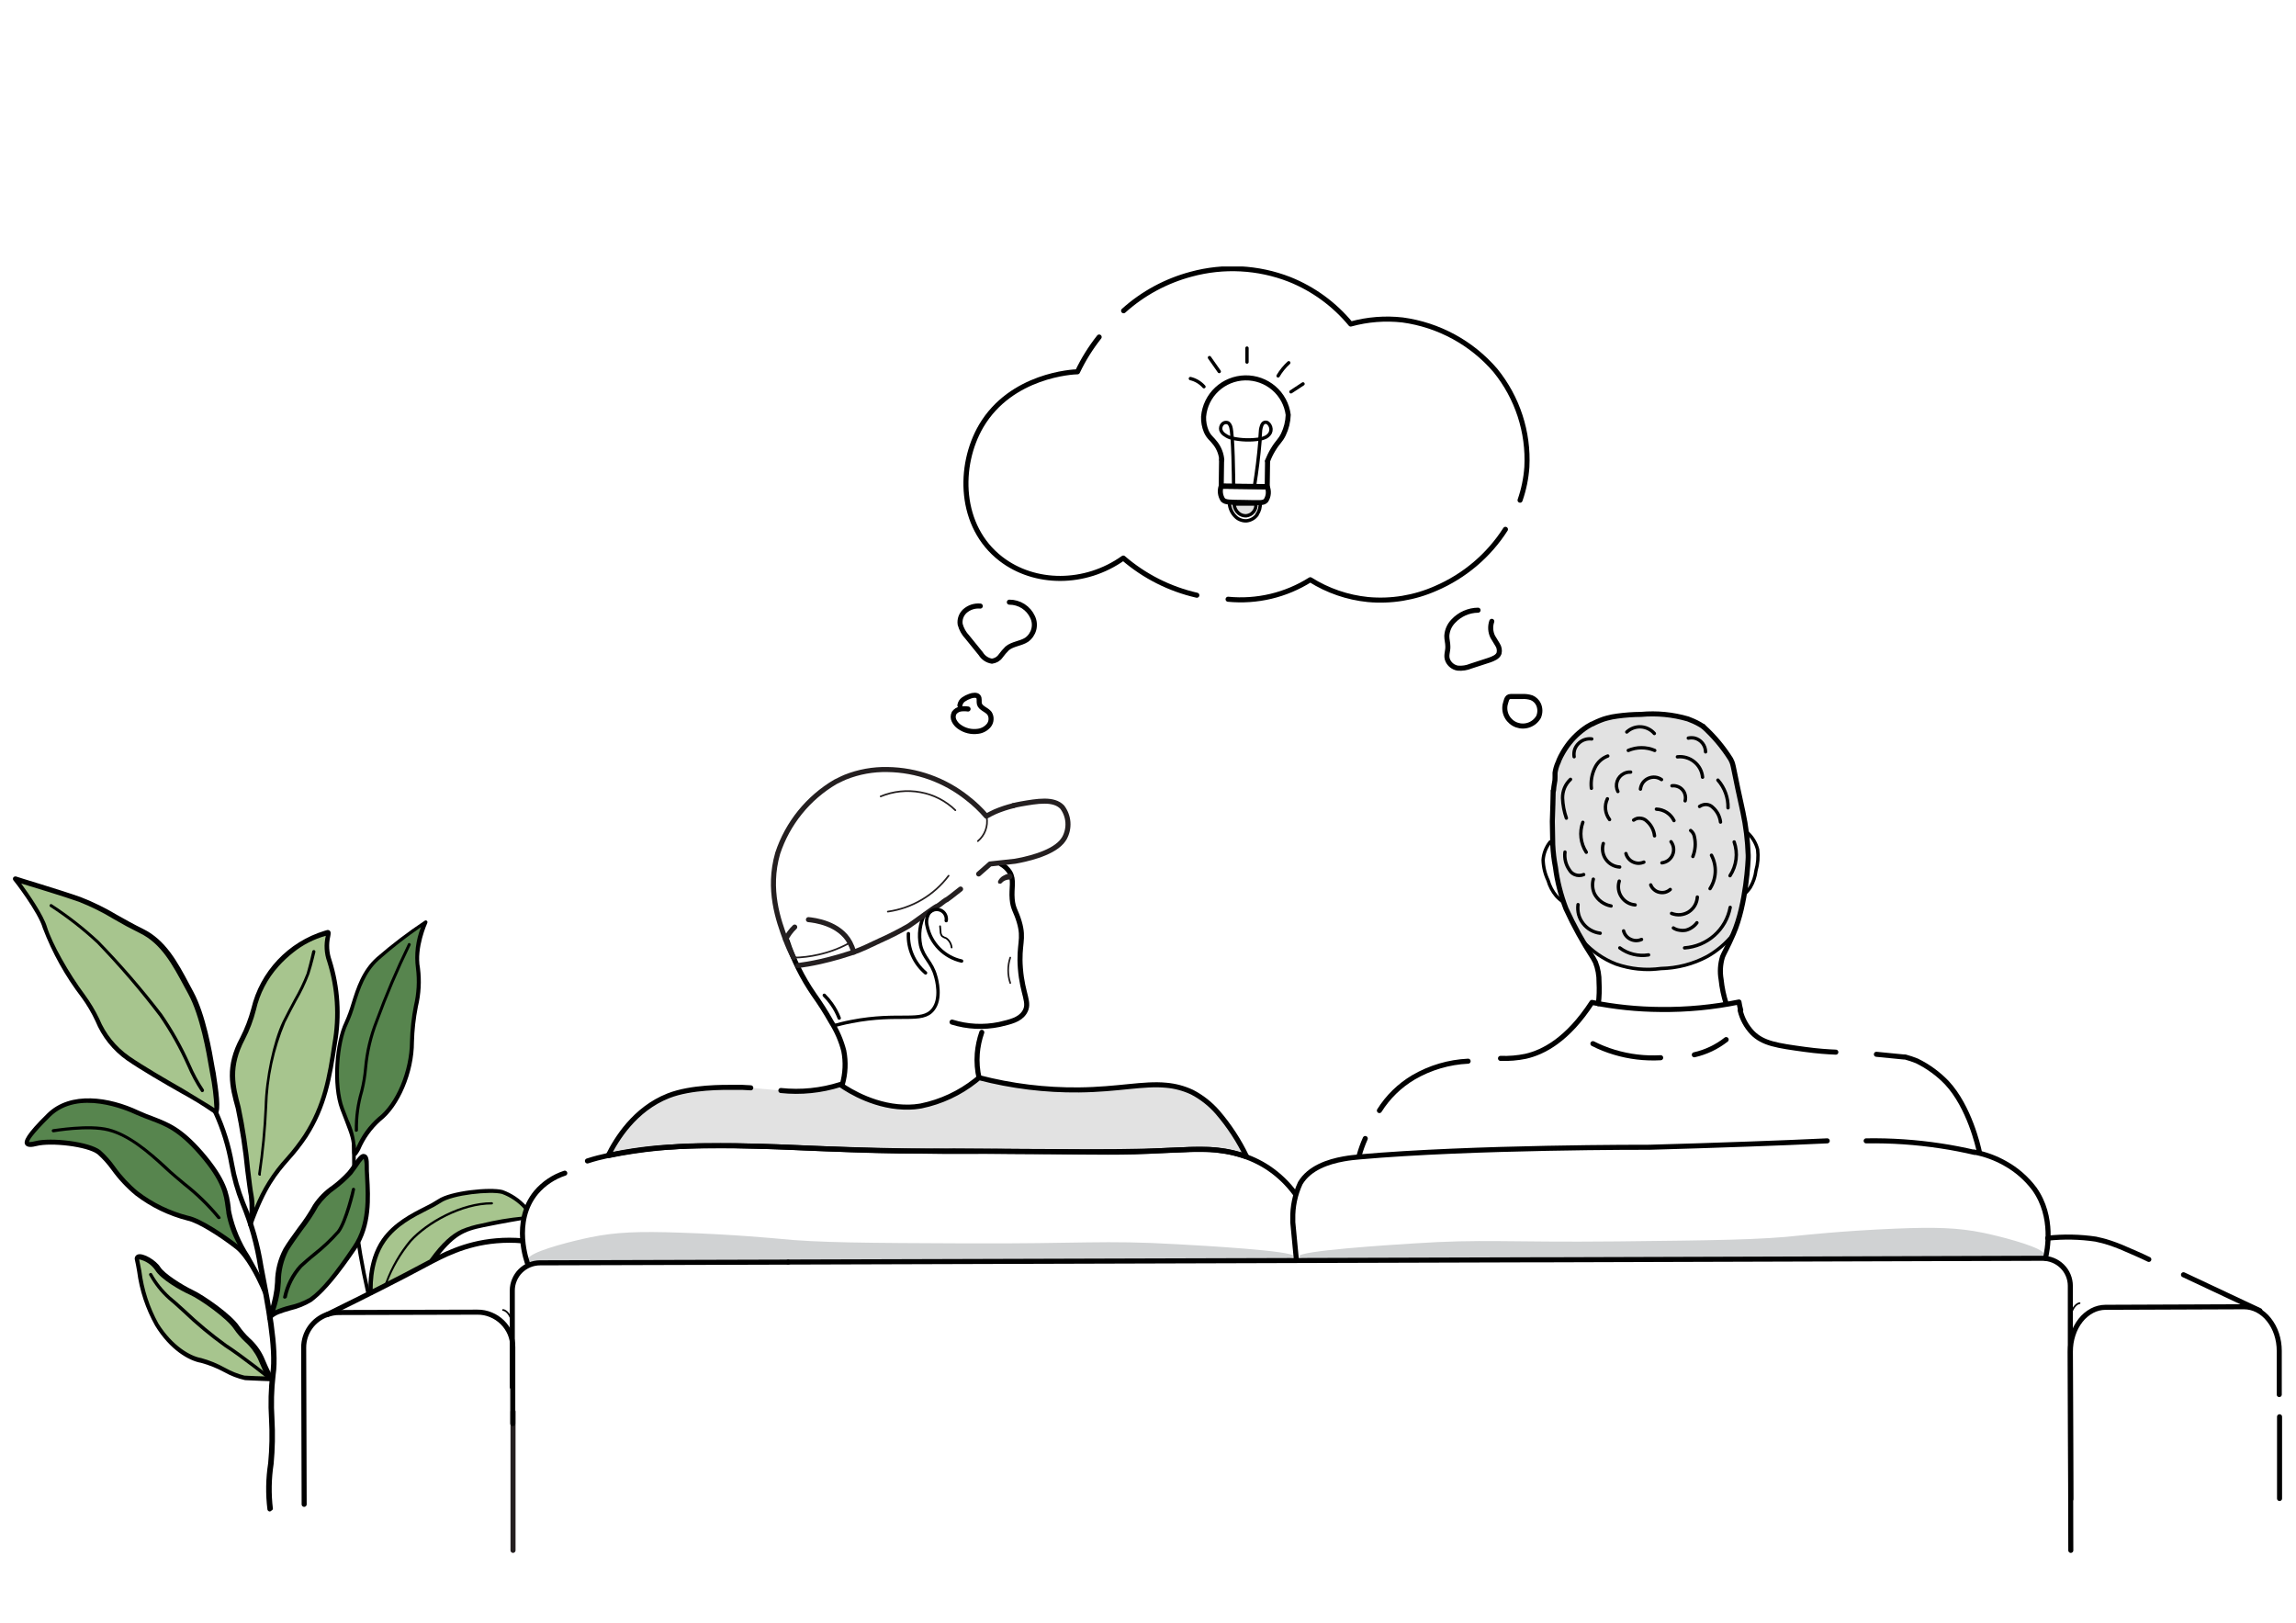 <svg width="341" height="241" viewBox="0 0 341 241" fill="none" xmlns="http://www.w3.org/2000/svg">
<g clip-path="url(#clip0)">
<path d="M78.16 179.498C77.392 178.612 76.441 177.903 75.371 177.418C74.619 177.015 73.783 176.793 72.93 176.769C70.338 176.682 67.758 177.177 65.385 178.218C63.711 179.044 62.121 180.029 60.638 181.16C59.258 182.003 57.988 183.012 56.857 184.164C56.124 185.053 54.542 187.355 54.935 191.897L59.056 190.022L63.946 187.595C63.946 187.506 64.035 187.355 64.116 187.168C64.947 185.332 66.351 183.811 68.121 182.831C69.063 182.389 70.066 182.09 71.097 181.942C72.769 181.604 75.067 181.16 77.865 180.716L78.16 179.498Z" fill="#A7C58E"/>
<path d="M63.141 136.932C60.674 138.592 58.315 140.405 56.079 142.363C53.013 145.127 52.745 149.216 51.404 151.989C50.063 154.762 49.473 161.073 50.814 164.672C52.155 168.272 52.602 168.85 52.602 170.894C52.602 172.938 53.496 168.343 56.312 166.192C59.127 164.041 61.148 159.082 61.175 154.682C61.202 150.282 62.676 146.887 62.069 143.758C61.461 140.63 63.141 136.932 63.141 136.932Z" fill="#57854E"/>
<path d="M54.569 192.057C54.517 192.044 54.469 192.017 54.431 191.98C54.394 191.942 54.367 191.895 54.354 191.844C53.526 188.23 52.897 184.575 52.468 180.893C52.28 177.569 52.289 170.165 52.289 170.085C52.286 170.05 52.291 170.014 52.303 169.98C52.315 169.946 52.334 169.915 52.358 169.888C52.382 169.862 52.411 169.84 52.444 169.825C52.477 169.81 52.512 169.802 52.548 169.801C52.585 169.801 52.622 169.808 52.656 169.823C52.691 169.837 52.721 169.858 52.747 169.885C52.773 169.911 52.793 169.943 52.807 169.977C52.82 170.012 52.827 170.048 52.825 170.085C52.825 170.147 52.825 177.551 53.013 180.849C53.445 184.497 54.072 188.12 54.89 191.702C54.9 191.737 54.902 191.773 54.897 191.809C54.893 191.845 54.881 191.88 54.862 191.911C54.844 191.942 54.82 191.97 54.791 191.992C54.762 192.014 54.729 192.03 54.694 192.039H54.56L54.569 192.057Z" fill="black"/>
<path d="M54.971 192.244C54.914 192.227 54.863 192.194 54.824 192.15C54.785 192.107 54.758 192.053 54.747 191.995C54.747 191.808 54.354 187.382 56.723 183.995C58.448 181.542 61.139 180.182 63.097 179.196C63.763 178.879 64.408 178.52 65.028 178.12C66.878 176.831 72.823 176.236 74.647 176.725C76.024 177.219 77.254 178.05 78.222 179.142C78.249 179.165 78.27 179.193 78.285 179.224C78.299 179.256 78.307 179.29 78.307 179.325C78.307 179.359 78.299 179.393 78.285 179.425C78.27 179.456 78.249 179.484 78.222 179.507C78.168 179.557 78.096 179.586 78.021 179.586C77.947 179.586 77.875 179.557 77.82 179.507C76.929 178.523 75.813 177.767 74.566 177.302C72.894 176.849 67.155 177.427 65.457 178.618C64.812 179.028 64.144 179.399 63.454 179.729C61.434 180.751 58.922 182.013 57.268 184.36C54.989 187.595 55.382 192.004 55.382 192.048C55.386 192.083 55.382 192.118 55.371 192.152C55.36 192.185 55.343 192.216 55.319 192.242C55.295 192.268 55.266 192.288 55.234 192.303C55.202 192.317 55.167 192.324 55.132 192.324L54.971 192.244Z" fill="black"/>
<path d="M64.125 187.364H64.026C63.848 187.266 63.776 187.089 63.874 186.955C65.662 184.502 67.039 183.293 68.541 182.582C69.512 182.177 70.525 181.879 71.562 181.693C73.581 181.198 75.634 180.85 77.704 180.653C77.704 180.653 77.623 180.653 77.614 180.653C77.606 180.653 77.757 180.76 77.793 180.849C77.802 180.883 77.804 180.92 77.799 180.955C77.793 180.99 77.78 181.024 77.761 181.054C77.742 181.084 77.716 181.11 77.686 181.13C77.657 181.149 77.623 181.163 77.588 181.169C77.588 181.169 74.834 181.622 71.831 182.236C68.827 182.849 67.361 183.498 64.509 187.32C64.455 187.361 64.391 187.387 64.323 187.395C64.255 187.403 64.187 187.392 64.125 187.364Z" fill="black"/>
<path d="M57.438 190.626H57.358C57.268 190.626 57.161 190.715 57.179 190.626C57.197 190.537 57.25 190.404 57.259 190.395C58.094 188.137 59.302 186.034 60.835 184.173C63.32 181.436 68.442 178.529 73.046 178.529C73.09 178.529 73.132 178.546 73.163 178.575C73.195 178.605 73.214 178.646 73.216 178.689C73.217 178.711 73.214 178.733 73.207 178.753C73.199 178.774 73.187 178.792 73.172 178.808C73.157 178.824 73.139 178.836 73.119 178.845C73.099 178.854 73.077 178.858 73.055 178.858C68.585 178.858 63.526 181.711 61.094 184.395C59.569 186.223 58.361 188.289 57.518 190.511C57.536 190.582 57.527 190.653 57.438 190.626Z" fill="black"/>
<path d="M52.611 171.667C52.307 171.596 52.307 171.223 52.307 170.894C52.307 169.285 52.03 168.628 51.207 166.45L50.555 164.77C49.187 161.126 49.759 154.726 51.162 151.829C51.579 150.903 51.932 149.949 52.217 148.976C52.932 146.7 53.746 144.105 55.927 142.167C58.191 140.204 60.58 138.387 63.079 136.728C63.108 136.707 63.141 136.693 63.176 136.686C63.211 136.679 63.246 136.678 63.281 136.685C63.316 136.692 63.35 136.705 63.379 136.725C63.409 136.744 63.434 136.769 63.454 136.799C63.478 136.842 63.491 136.891 63.491 136.941C63.491 136.991 63.478 137.04 63.454 137.083C63.454 137.083 61.791 140.727 62.373 143.758C62.615 145.675 62.51 147.62 62.06 149.5C61.719 151.232 61.525 152.989 61.479 154.753C61.479 159.286 59.315 164.326 56.517 166.485C55.201 167.669 54.164 169.125 53.478 170.752C53.075 171.463 52.915 171.73 52.611 171.667ZM62.525 137.679C60.34 139.18 58.251 140.812 56.267 142.567C54.229 144.425 53.442 146.905 52.745 149.127C52.459 150.146 52.094 151.141 51.654 152.104C50.304 154.886 49.804 161.144 51.082 164.548C51.323 165.206 51.574 165.766 51.726 166.228C52.383 167.58 52.766 169.048 52.852 170.547L52.932 170.379C53.655 168.675 54.755 167.156 56.151 165.934C58.833 163.881 60.862 159.028 60.889 154.673C60.933 152.882 61.131 151.098 61.479 149.34C61.909 147.527 62.012 145.652 61.782 143.803C61.503 141.732 61.758 139.624 62.525 137.679Z" fill="black"/>
<path d="M52.843 168.077C52.806 168.065 52.772 168.043 52.747 168.013C52.721 167.983 52.705 167.946 52.7 167.908C52.664 165.918 52.932 163.934 53.496 162.024C53.783 160.895 53.978 159.744 54.077 158.584C54.283 156.201 54.834 153.86 55.713 151.633C57.135 147.74 58.758 143.922 60.576 140.194C60.581 140.161 60.596 140.13 60.618 140.104C60.639 140.078 60.668 140.059 60.7 140.048C60.732 140.037 60.767 140.035 60.8 140.042C60.833 140.049 60.864 140.064 60.889 140.087C60.934 140.109 60.969 140.146 60.987 140.193C61.005 140.239 61.005 140.29 60.987 140.336C59.179 144.048 57.562 147.848 56.142 151.722C55.282 153.923 54.737 156.233 54.524 158.584C54.425 159.765 54.23 160.936 53.943 162.086C53.39 163.952 53.127 165.891 53.165 167.837C53.166 167.886 53.15 167.935 53.119 167.974C53.088 168.013 53.044 168.04 52.995 168.05L52.843 168.077Z" fill="black"/>
<path d="M191.601 186.831C191.95 186.733 192.138 186.644 192.138 186.546C192.138 185.737 178.577 184.973 174.786 184.769C163.764 184.138 160.885 184.715 143.543 184.644C128.793 184.582 121.427 184.555 115.518 183.942C115.437 183.942 109.26 183.32 101.063 183.053C94.93 182.84 91.488 182.955 87.653 183.746C85.311 184.226 80.028 185.524 78.714 186.582C78.508 186.742 78.401 186.893 78.41 187.053C78.419 187.213 78.607 187.391 78.946 187.533L191.601 186.831Z" fill="#D0D2D3"/>
<path d="M193.443 186.831C193.103 186.733 192.934 186.653 192.934 186.555C192.934 185.746 206.101 184.893 209.776 184.662C220.503 183.96 223.31 184.52 240.17 184.351C254.473 184.191 261.678 184.129 267.417 183.462C267.498 183.462 273.46 182.787 281.461 182.458C287.424 182.209 290.785 182.307 294.54 183.071C296.828 183.542 301.968 184.849 303.282 185.853C303.479 186.013 303.595 186.164 303.586 186.315C303.577 186.466 303.39 186.662 303.059 186.813L193.443 186.831Z" fill="#D0D2D3"/>
<path d="M231.185 129.226C231.025 128.399 230.89 127.537 230.792 126.666V126.622C230.792 126.355 230.747 126.115 230.729 125.857V125.511C230.729 124.568 230.729 123.013 230.846 120.258C230.971 116.507 231.042 114.614 231.48 113.467C231.505 113.359 231.544 113.254 231.597 113.156C231.63 113.071 231.669 112.988 231.713 112.907C231.713 112.827 231.838 112.605 231.918 112.445C231.999 112.277 232.089 112.114 232.187 111.956L232.383 111.618L232.616 111.263L232.803 111.005L232.866 110.907C233.796 109.662 234.958 108.605 236.29 107.796L236.531 107.663C236.549 107.64 236.574 107.625 236.603 107.619C236.675 107.568 236.753 107.527 236.835 107.494L237.228 107.307H237.291C237.451 107.23 237.615 107.162 237.783 107.103C237.941 107.032 238.106 106.976 238.274 106.934C238.432 106.873 238.593 106.823 238.757 106.783L239.249 106.659L239.526 106.605H239.857L240.295 106.534C241.323 106.41 242.458 106.365 243.817 106.294C246.642 106.179 248.555 106.09 250.772 106.97L251.111 107.103C253.253 108.032 255.063 109.58 256.305 111.547C256.829 112.417 257.249 113.345 257.557 114.311C257.979 115.687 258.279 117.097 258.451 118.524C258.853 120.924 259.085 121.475 259.345 122.871C259.874 126.299 259.78 129.795 259.068 133.19C258.335 136.683 257.968 138.425 256.573 140.025C254.696 142.176 252.265 142.86 249.869 143.58C247.45 144.319 244.891 144.486 242.396 144.069C241.116 143.739 239.871 143.29 238.677 142.727L238.578 142.674C237.68 142.313 236.865 141.775 236.183 141.092C236.164 141.058 236.14 141.028 236.111 141.003C236.076 140.968 236.046 140.929 236.022 140.887C235.924 140.753 235.834 140.614 235.753 140.47L233.706 137.385L232.714 135.279L231.185 129.226Z" fill="#E2E2E2"/>
<path d="M123.769 152.335C124.368 152.175 125.297 151.927 126.451 151.704C133.602 150.309 136.928 151.989 138.564 149.927C139.869 148.318 139.118 145.483 138.948 144.94C138.385 142.86 137.16 142.274 136.722 140.372C136.406 138.805 136.617 137.178 137.321 135.741" stroke="black" stroke-width="0.5" stroke-linecap="round" stroke-linejoin="round"/>
<path d="M116.885 139.679C117.826 142.518 119.166 145.211 120.864 147.678C121.802 148.99 122.667 150.352 123.456 151.758C124.296 153.081 124.924 154.526 125.315 156.042C125.644 157.71 125.568 159.431 125.092 161.064" stroke="black" stroke-width="0.75" stroke-linecap="round" stroke-linejoin="round"/>
<path d="M145.814 153.304C145.457 154.324 145.232 155.384 145.143 156.46C145.044 157.712 145.144 158.971 145.438 160.193" stroke="black" stroke-width="0.75" stroke-linecap="round" stroke-linejoin="round"/>
<path d="M148.665 128.221C148.656 128.25 148.656 128.281 148.665 128.31C149.196 128.605 149.644 129.027 149.97 129.537C150.668 130.728 150.185 131.821 150.328 133.519C150.453 135.003 150.909 135.297 151.374 136.896C152.161 139.563 151.267 140.167 151.544 143.767C151.848 147.776 153.081 148.887 152.134 150.353C151.419 151.447 150.087 151.74 148.433 152.131C146.096 152.613 143.675 152.494 141.397 151.784" stroke="black" stroke-width="0.75" stroke-linecap="round" stroke-linejoin="round"/>
<path d="M256.386 149.091C256 147.907 255.742 146.685 255.617 145.447C255.421 144.329 255.491 143.182 255.823 142.096C255.957 141.758 256.118 141.456 256.377 140.95C256.636 140.443 256.958 139.767 257.432 138.683C259.38 134.239 259.64 127.626 259.64 127.333V126.986C259.57 124.831 259.307 122.686 258.853 120.578C257.557 114.747 257.494 113.858 257.244 113.191L257.038 112.747C255.908 110.953 254.536 109.32 252.962 107.894" stroke="black" stroke-width="0.75" stroke-linecap="round" stroke-linejoin="round"/>
<path d="M252.962 107.894C252.356 107.489 251.705 107.155 251.022 106.899L250.691 106.765C248.433 106.107 246.071 105.877 243.727 106.09C242.552 106.097 241.379 106.18 240.214 106.339C239.695 106.403 239.181 106.504 238.677 106.641L238.185 106.783L237.702 106.961L237.211 107.165C237.043 107.233 236.878 107.31 236.719 107.396L236.487 107.521H236.415C236.192 107.636 235.959 107.77 235.736 107.912C234.569 108.669 233.557 109.636 232.75 110.765C232.66 110.889 232.571 111.005 232.5 111.129C232.428 111.254 232.339 111.378 232.267 111.494C232.194 111.602 232.129 111.715 232.07 111.832C231.972 111.99 231.883 112.153 231.802 112.32C231.731 112.48 231.65 112.631 231.588 112.774L231.48 113.031C231.48 113.138 231.391 113.245 231.355 113.343C231.159 113.797 231.024 114.275 230.953 114.765V115.422C230.962 115.721 230.932 116.02 230.864 116.311C230.796 116.666 230.751 117.026 230.729 117.387" stroke="black" stroke-width="0.75" stroke-linecap="round" stroke-linejoin="round"/>
<path d="M259.577 123.697C260.294 124.364 260.803 125.222 261.043 126.168C261.167 127.215 261.082 128.275 260.793 129.288C260.688 130.163 260.401 131.008 259.953 131.768C259.701 132.146 259.401 132.49 259.059 132.79" stroke="black" stroke-width="0.5" stroke-linecap="round" stroke-linejoin="round"/>
<path d="M115.974 161.944C118.942 162.26 121.944 161.958 124.788 161.055L125.003 161.206C126.093 161.953 130.214 164.566 135.113 164.406C135.581 164.4 136.047 164.358 136.508 164.281C136.616 164.274 136.724 164.256 136.83 164.228C139.77 163.621 142.525 162.336 144.875 160.477C145.063 160.335 145.242 160.175 145.242 160.175L145.349 160.086L145.402 160.033C150.248 161.295 155.242 161.908 160.251 161.855C166.079 161.793 169.798 160.833 173.204 161.161C174.537 161.275 175.839 161.625 177.048 162.192C178.485 162.941 179.768 163.951 180.83 165.17C182.555 167.173 184.006 169.394 185.147 171.774C183.76 171.281 182.32 170.95 180.856 170.787C179.284 170.647 177.703 170.626 176.127 170.725C174.277 170.787 173.356 170.814 171.756 170.912C167.787 171.196 161.869 171.099 155.862 171.027C142.962 170.894 144.24 171.09 134.925 170.921C129.186 170.823 124.439 170.672 121.132 170.547C119.266 170.459 117.371 170.379 115.446 170.307C113.378 170.242 111.34 170.192 109.332 170.156H104.442C101.447 170.21 99.811 170.325 99.212 170.37C99.15 170.37 98.452 170.423 97.773 170.494C95.273 170.742 92.788 171.116 90.326 171.614C91.524 169.188 94.242 164.708 99.266 162.726C102.663 161.393 107.508 161.473 108.992 161.473C109.83 161.454 110.668 161.478 111.504 161.544" fill="#E2E2E2"/>
<path d="M115.974 161.944C118.942 162.26 121.944 161.958 124.788 161.055L125.003 161.206C126.093 161.953 130.214 164.566 135.113 164.406C135.581 164.4 136.047 164.358 136.508 164.281C136.616 164.274 136.724 164.256 136.83 164.228C139.77 163.621 142.525 162.336 144.875 160.477C145.063 160.335 145.242 160.175 145.242 160.175L145.349 160.086L145.402 160.033C150.248 161.295 155.242 161.908 160.251 161.855C166.079 161.793 169.798 160.833 173.204 161.161C174.537 161.275 175.839 161.625 177.048 162.192V162.192C178.485 162.941 179.768 163.951 180.83 165.17C182.555 167.173 184.006 169.394 185.147 171.774C183.76 171.281 182.32 170.95 180.856 170.787C179.284 170.647 177.703 170.626 176.127 170.725C174.277 170.787 173.356 170.814 171.756 170.912C167.787 171.196 161.869 171.099 155.862 171.027C142.962 170.894 144.24 171.09 134.925 170.921C129.186 170.823 124.439 170.672 121.132 170.547C119.266 170.459 117.371 170.379 115.446 170.307C113.378 170.242 111.34 170.192 109.332 170.156H104.442C101.447 170.21 99.811 170.325 99.212 170.37C99.15 170.37 98.452 170.423 97.773 170.494C95.273 170.742 92.788 171.116 90.326 171.614C91.524 169.188 94.242 164.708 99.266 162.726C102.663 161.393 107.508 161.473 108.992 161.473C109.83 161.454 110.668 161.478 111.504 161.544" stroke="black" stroke-width="0.75" stroke-linecap="round" stroke-linejoin="round"/>
<path d="M222.854 157.171C224.111 157.218 225.368 157.114 226.6 156.86C229.192 156.264 232.795 154.451 236.433 148.86C239.797 149.538 243.219 149.889 246.651 149.909C250.553 149.954 254.45 149.582 258.272 148.798C258.332 149.209 258.419 149.616 258.531 150.016" stroke="black" stroke-width="0.75" stroke-linecap="round" stroke-linejoin="round"/>
<path d="M202.767 169.072C202.408 169.876 202.109 170.704 201.873 171.552" stroke="black" stroke-width="0.75" stroke-linecap="round" stroke-linejoin="round"/>
<path d="M204.868 164.921C206.134 162.899 207.869 161.207 209.927 159.988C212.398 158.546 215.183 157.723 218.044 157.588" stroke="black" stroke-width="0.75" stroke-linecap="round" stroke-linejoin="round"/>
<path d="M293.967 171.027C293.806 170.272 292.483 164.388 289.158 160.806C287.873 159.465 286.36 158.361 284.688 157.544C284.125 157.317 283.549 157.124 282.963 156.966H282.775L278.681 156.566" stroke="black" stroke-width="0.75" stroke-linecap="round" stroke-linejoin="round"/>
<path d="M258.451 150.06C258.748 151.292 259.365 152.426 260.239 153.349C261.83 154.984 263.976 155.277 268.052 155.837C269.92 156.095 271.503 156.202 272.656 156.246" stroke="black" stroke-width="0.75" stroke-linecap="round" stroke-linejoin="round"/>
<path d="M256.368 154.38C254.981 155.474 253.365 156.245 251.639 156.637" stroke="black" stroke-width="0.75" stroke-linecap="round" stroke-linejoin="round"/>
<path d="M236.576 154.984C237.592 155.503 238.655 155.929 239.749 156.255C241.98 156.93 244.314 157.206 246.642 157.073" stroke="black" stroke-width="0.75" stroke-linecap="round" stroke-linejoin="round"/>
<path d="M235.083 139.75C236.432 141.257 238.119 142.426 240.009 143.163C242.16 143.907 244.458 144.133 246.713 143.82C249.102 143.774 251.446 143.164 253.552 142.043C255.044 141.192 256.361 140.067 257.432 138.727" stroke="black" stroke-width="0.5" stroke-linecap="round" stroke-linejoin="round"/>
<path d="M76.193 230.232V209.629" stroke="#241F20" stroke-width="0.75" stroke-linecap="round" stroke-linejoin="round"/>
<path d="M307.555 222.624L307.484 199.328V190.946C307.483 190.406 307.374 189.872 307.165 189.375C306.956 188.877 306.65 188.425 306.264 188.045C305.879 187.665 305.422 187.365 304.919 187.161C304.417 186.957 303.879 186.854 303.336 186.857H303.095L230.586 187.08H228.566L117.064 187.417" stroke="black" stroke-width="0.75" stroke-linecap="round" stroke-linejoin="round"/>
<path d="M117.037 187.426L80.225 187.533C79.682 187.533 79.144 187.639 78.642 187.844C78.143 188.053 77.688 188.355 77.302 188.733C76.918 189.114 76.614 189.567 76.407 190.066C76.195 190.564 76.086 191.099 76.086 191.639V205.976" stroke="black" stroke-width="0.75" stroke-linecap="round" stroke-linejoin="round"/>
<path d="M76.157 211.398V200.039C76.154 199.355 76.018 198.679 75.755 198.048C75.215 196.779 74.194 195.773 72.912 195.248C72.276 194.981 71.591 194.848 70.901 194.857L50.34 194.91C49.751 194.911 49.167 195.016 48.615 195.221H48.543C47.536 195.586 46.665 196.249 46.05 197.122C45.434 197.995 45.103 199.035 45.102 200.101L45.173 223.397" stroke="black" stroke-width="0.75" stroke-linecap="round" stroke-linejoin="round"/>
<path d="M338.557 222.526V210.394" stroke="black" stroke-width="0.75" stroke-linecap="round" stroke-linejoin="round"/>
<path d="M307.555 230.232L307.484 200.732C307.483 199.878 307.616 199.03 307.877 198.217C308.123 197.443 308.505 196.717 309.004 196.075C309.465 195.487 310.044 195 310.702 194.644C311.319 194.316 312.006 194.143 312.705 194.137L333.265 194.057C333.963 194.056 334.65 194.224 335.268 194.546C335.929 194.894 336.509 195.379 336.966 195.968C337.471 196.604 337.858 197.323 338.11 198.092C338.379 198.904 338.515 199.753 338.513 200.608V207.096" stroke="black" stroke-width="0.75" stroke-linecap="round" stroke-linejoin="round"/>
<path d="M48.534 195.239C54.721 192.208 59.262 189.906 63.07 187.862C65.662 186.484 68.97 184.671 73.699 184.262C74.99 184.149 76.288 184.149 77.579 184.262" stroke="black" stroke-width="0.75" stroke-linecap="round" stroke-linejoin="round"/>
<path d="M335.634 194.635L324.29 189.302" stroke="black" stroke-width="0.75" stroke-linecap="round" stroke-linejoin="round"/>
<path d="M304.114 183.871C306.494 183.615 308.897 183.663 311.265 184.013C311.998 184.164 312.714 184.369 312.714 184.369C313.717 184.669 314.699 185.035 315.655 185.462C316.549 185.862 317.773 186.351 319.141 187.026" stroke="black" stroke-width="0.75" stroke-linecap="round" stroke-linejoin="round"/>
<path d="M192.379 177.294C191.292 175.801 189.952 174.508 188.419 173.472C187.072 172.571 185.591 171.888 184.03 171.445C183.211 171.2 182.374 171.022 181.527 170.912C180.77 170.788 180.005 170.716 179.238 170.699H176.673C169.727 171.063 162.781 171.072 155.826 171.01C149.568 171.01 143.311 170.867 137.124 170.93C132.404 170.974 127.622 170.805 122.821 170.61L121.033 170.53C115.58 170.299 110.208 170.067 105.076 170.139H104.996C103.119 170.139 101.283 170.21 99.489 170.352H99.346C95.772 170.557 92.226 171.096 88.753 171.961C88.288 172.085 87.779 172.227 87.242 172.405" stroke="black" stroke-width="0.75" stroke-linecap="round" stroke-linejoin="round"/>
<path d="M78.419 187.809C78.303 187.506 76.005 181.444 79.626 177.071C80.752 175.748 82.225 174.76 83.881 174.218" stroke="black" stroke-width="0.75" stroke-linecap="round" stroke-linejoin="round"/>
<path d="M277.161 169.419C280.877 169.359 284.591 169.612 288.264 170.174C290.052 170.441 291.661 170.77 293.216 171.125" stroke="black" stroke-width="0.75" stroke-linecap="round" stroke-linejoin="round"/>
<path d="M293.217 171.09C294.828 171.394 296.378 171.962 297.802 172.769C299.499 173.712 300.976 174.999 302.138 176.547C305.124 180.742 304.033 185.817 303.792 186.848" stroke="black" stroke-width="0.75" stroke-linecap="round" stroke-linejoin="round"/>
<path d="M271.377 169.419C267.578 169.596 263.743 169.756 259.899 169.89C254.881 170.073 249.911 170.233 244.988 170.37C244.988 170.37 218.679 170.307 201.828 171.81C201.265 171.863 200.452 171.934 199.531 172.103C197.305 172.503 194.462 173.418 193.112 175.712C192.34 177.382 191.961 179.206 192.004 181.044V181.498L192.513 186.831" stroke="black" stroke-width="0.75" stroke-linecap="round" stroke-linejoin="round"/>
<path d="M74.709 194.537C75.424 194.635 76.059 195.719 76.121 196.955" stroke="black" stroke-width="0.25" stroke-linecap="round" stroke-linejoin="round"/>
<path d="M308.86 193.524C308.145 193.639 307.519 194.732 307.466 195.968" stroke="black" stroke-width="0.25" stroke-linecap="round" stroke-linejoin="round"/>
<path d="M230.229 125.031C229.619 125.795 229.255 126.724 229.183 127.697C229.211 128.75 229.461 129.786 229.916 130.737C230.154 131.588 230.572 132.379 231.141 133.057C231.446 133.397 231.794 133.696 232.178 133.946" stroke="black" stroke-width="0.5" stroke-linecap="round" stroke-linejoin="round"/>
<path d="M149.979 130.612C149.748 130.602 149.518 130.643 149.306 130.734C149.094 130.825 148.905 130.963 148.755 131.137L148.674 131.217C148.639 131.224 148.602 131.224 148.567 131.217C148.532 131.226 148.495 131.226 148.46 131.217C148.425 131.227 148.387 131.227 148.352 131.217C148.294 131.18 148.253 131.123 148.236 131.057C148.214 130.994 148.214 130.925 148.236 130.861C148.383 130.538 148.626 130.268 148.933 130.088C149.209 129.918 149.511 129.795 149.827 129.724C149.883 129.71 149.941 129.71 149.997 129.724C150.055 129.729 150.111 129.751 150.158 129.786C150.211 129.814 150.256 129.854 150.292 129.901C150.323 129.951 150.347 130.005 150.364 130.061C150.388 130.178 150.366 130.299 150.301 130.399C150.238 130.498 150.139 130.568 150.024 130.595L149.979 130.612Z" fill="#241F20"/>
<path d="M150.042 142.203C149.631 143.429 149.631 144.754 150.042 145.98" stroke="#241F20" stroke-width="0.25" stroke-miterlimit="10" stroke-linecap="round"/>
<path d="M134.916 138.647C134.869 139.748 135.074 140.844 135.515 141.854C135.957 142.864 136.623 143.762 137.464 144.478" stroke="black" stroke-width="0.5" stroke-miterlimit="10" stroke-linecap="round"/>
<path d="M150.489 119.644C149.572 119.868 148.676 120.165 147.807 120.533C147.324 120.747 146.913 120.978 146.493 121.2C145.652 120.218 144.711 119.324 143.686 118.533C140.317 115.837 136.139 114.338 131.814 114.276C129.673 114.229 127.545 114.613 125.557 115.405C125.557 115.405 124.815 115.716 124.091 116.098C120.024 118.483 116.97 122.259 115.5 126.719C113.944 132.124 115.634 136.728 116.671 139.536C117.015 140.447 117.412 141.338 117.86 142.203" stroke="#241F20" stroke-width="0.75" stroke-linecap="round" stroke-linejoin="round"/>
<path d="M145.349 129.786L147.038 128.302L150.766 127.893C152.116 127.653 156.04 126.871 157.667 125.04C157.822 124.858 157.963 124.665 158.087 124.462C158.484 123.744 158.664 122.928 158.606 122.111C158.547 121.294 158.252 120.512 157.757 119.858C156.487 118.533 154.074 118.969 151.597 119.396C151.141 119.476 150.766 119.564 150.489 119.636" stroke="#241F20" stroke-width="0.75" stroke-linecap="round" stroke-linejoin="round"/>
<path d="M118.468 143.394C119.362 143.278 120.506 143.092 121.829 142.798C121.829 142.798 124.055 142.309 126.227 141.581L126.799 141.394C127.389 141.181 127.997 140.932 128.587 140.665L130.634 139.705C132.118 139.047 133.565 138.311 134.97 137.501C135.944 136.852 138.635 134.834 139.118 134.594H139.181C139.422 134.442 139.655 134.276 139.878 134.097V134.097C140.086 133.927 140.304 133.77 140.53 133.626H140.584C140.79 133.492 141.371 133.057 142.667 132.026" stroke="#241F20" stroke-width="0.75" stroke-linecap="round" stroke-linejoin="round"/>
<path d="M126.799 141.394C126.657 140.909 126.468 140.439 126.236 139.99C124.681 137.065 120.872 136.648 120.068 136.568" stroke="#241F20" stroke-width="0.75" stroke-linecap="round" stroke-linejoin="round"/>
<path d="M116.68 139.51C117.016 138.821 117.473 138.198 118.03 137.67" stroke="#241F20" stroke-width="0.75" stroke-linecap="round" stroke-linejoin="round"/>
<path d="M146.547 121.369C146.655 122.023 146.59 122.694 146.359 123.315C146.129 123.934 145.741 124.483 145.232 124.906" stroke="#241F20" stroke-width="0.25" stroke-miterlimit="10" stroke-linecap="round"/>
<path d="M117.869 142.212C119.106 142.193 120.337 142.044 121.543 141.767C123.187 141.407 124.768 140.808 126.236 139.99" stroke="#241F20" stroke-width="0.25" stroke-miterlimit="10" stroke-linecap="round"/>
<path d="M130.795 118.267C132.667 117.498 134.723 117.285 136.713 117.653C138.669 118.006 140.472 118.935 141.889 120.32" stroke="#241F20" stroke-width="0.25" stroke-miterlimit="10" stroke-linecap="round"/>
<path d="M140.888 130.044C139.812 131.482 138.46 132.693 136.91 133.609C135.361 134.524 133.644 135.125 131.859 135.377" stroke="#241F20" stroke-width="0.25" stroke-miterlimit="10" stroke-linecap="round"/>
<path d="M140.53 136.719C140.581 136.416 140.534 136.105 140.396 135.83C140.255 135.549 140.021 135.323 139.735 135.19C139.448 135.056 139.125 135.018 138.815 135.084C138.505 135.15 138.225 135.315 138.018 135.554C137.827 135.838 137.699 136.16 137.643 136.497C137.589 136.837 137.608 137.185 137.696 137.519C137.956 138.784 138.577 139.948 139.486 140.87C140.395 141.793 141.552 142.434 142.819 142.718" stroke="black" stroke-width="0.5" stroke-linecap="round" stroke-linejoin="round"/>
<path d="M139.619 137.545L139.69 138.319C139.681 138.571 139.76 138.819 139.914 139.021C140.105 139.156 140.316 139.261 140.539 139.332C140.764 139.491 140.95 139.697 141.085 139.936C141.221 140.174 141.306 140.437 141.335 140.71" stroke="black" stroke-width="0.25" stroke-linecap="round" stroke-linejoin="round"/>
<path d="M122.419 147.802C122.821 148.199 123.186 148.63 123.51 149.091C123.972 149.741 124.35 150.446 124.636 151.189" stroke="black" stroke-width="0.5" stroke-miterlimit="10" stroke-linecap="round"/>
<path d="M237.389 149.047C237.516 147.991 237.549 146.926 237.488 145.865C237.507 144.847 237.325 143.835 236.951 142.887C236.853 142.683 236.746 142.487 236.63 142.292C235.094 139.942 233.738 137.482 232.571 134.932C231.808 132.954 231.286 130.892 231.016 128.79C230.801 127.681 230.667 126.559 230.613 125.431L230.551 121.973C230.622 119.973 230.658 118.533 230.676 117.529V117.458" stroke="black" stroke-width="0.75" stroke-linecap="round" stroke-linejoin="round"/>
<path d="M254.187 127.004C254.593 127.776 254.788 128.641 254.75 129.512C254.712 130.383 254.444 131.229 253.972 131.963" stroke="black" stroke-width="0.5" stroke-linecap="round" stroke-linejoin="round"/>
<path d="M248.26 135.643C248.676 135.809 249.126 135.876 249.574 135.839C250.016 135.795 250.442 135.649 250.816 135.412C251.182 135.169 251.488 134.847 251.71 134.47C251.931 134.087 252.06 133.658 252.086 133.217" stroke="black" stroke-width="0.5" stroke-linecap="round" stroke-linejoin="round"/>
<path d="M240.491 130.844C240.367 131.234 240.33 131.646 240.384 132.052C240.437 132.457 240.584 132.843 240.813 133.181C241.038 133.523 241.338 133.809 241.692 134.017C242.045 134.225 242.442 134.35 242.851 134.381" stroke="black" stroke-width="0.5" stroke-linecap="round" stroke-linejoin="round"/>
<path d="M233.787 112.374C233.733 112.017 233.76 111.652 233.867 111.307C233.983 110.971 234.176 110.667 234.431 110.418C234.683 110.159 234.993 109.961 235.336 109.843C235.68 109.724 236.046 109.687 236.406 109.734" stroke="black" stroke-width="0.5" stroke-linecap="round" stroke-linejoin="round"/>
<path d="M250.745 109.61C251.055 109.547 251.374 109.547 251.684 109.61C252.143 109.725 252.552 109.988 252.846 110.357C253.14 110.727 253.304 111.183 253.311 111.654" stroke="black" stroke-width="0.5" stroke-linecap="round" stroke-linejoin="round"/>
<path d="M233.251 115.734C232.866 116.09 232.561 116.523 232.357 117.005C232.16 117.484 232.062 117.998 232.071 118.516C232.11 119.53 232.3 120.534 232.634 121.493" stroke="black" stroke-width="0.5" stroke-linecap="round" stroke-linejoin="round"/>
<path d="M234.368 134.337C234.303 134.83 234.334 135.33 234.457 135.812C234.59 136.292 234.814 136.741 235.119 137.136C235.423 137.534 235.805 137.867 236.241 138.116C236.677 138.365 237.158 138.525 237.658 138.585" stroke="black" stroke-width="0.5" stroke-linecap="round" stroke-linejoin="round"/>
<path d="M250.191 140.763C251.831 140.648 253.387 139.995 254.614 138.906C255.84 137.817 256.668 136.353 256.967 134.745" stroke="black" stroke-width="0.5" stroke-linecap="round" stroke-linejoin="round"/>
<path d="M257.557 125.031C257.846 125.858 257.941 126.739 257.834 127.608C257.727 128.477 257.421 129.31 256.94 130.044" stroke="black" stroke-width="0.5" stroke-linecap="round" stroke-linejoin="round"/>
<path d="M255.143 115.849C256.144 116.986 256.68 118.454 256.645 119.964" stroke="black" stroke-width="0.5" stroke-linecap="round" stroke-linejoin="round"/>
<path d="M241.609 108.703C241.888 108.443 242.216 108.241 242.574 108.107C242.936 107.975 243.32 107.917 243.705 107.939C244.089 107.96 244.465 108.06 244.809 108.232C245.151 108.4 245.456 108.636 245.703 108.925" stroke="black" stroke-width="0.5" stroke-linecap="round" stroke-linejoin="round"/>
<path d="M240.572 140.763C241.176 141.215 241.866 141.539 242.601 141.714C243.335 141.894 244.099 141.924 244.845 141.803" stroke="black" stroke-width="0.5" stroke-linecap="round" stroke-linejoin="round"/>
<path d="M235.208 129.875C234.996 129.963 234.768 130.009 234.538 130.008C234.311 130.009 234.085 129.963 233.876 129.875C233.549 129.741 233.276 129.504 233.099 129.199C232.549 128.425 232.31 127.474 232.428 126.533" stroke="black" stroke-width="0.5" stroke-linecap="round" stroke-linejoin="round"/>
<path d="M242.181 114.658C241.834 114.639 241.488 114.713 241.18 114.871C240.706 115.108 240.346 115.521 240.179 116.021C240.011 116.521 240.05 117.066 240.286 117.538" stroke="black" stroke-width="0.5" stroke-linecap="round" stroke-linejoin="round"/>
<path d="M246.83 128.133C247.176 128.088 247.505 127.957 247.786 127.75C248.062 127.54 248.278 127.261 248.412 126.942C248.546 126.625 248.595 126.279 248.555 125.938C248.514 125.597 248.385 125.272 248.179 124.995" stroke="black" stroke-width="0.5" stroke-linecap="round" stroke-linejoin="round"/>
<path d="M248.323 116.693C248.61 116.658 248.902 116.694 249.172 116.8C249.445 116.897 249.688 117.063 249.878 117.28C250.071 117.495 250.206 117.755 250.271 118.036C250.347 118.327 250.347 118.633 250.271 118.924" stroke="black" stroke-width="0.5" stroke-linecap="round" stroke-linejoin="round"/>
<path d="M238.73 118.622C238.492 119.114 238.396 119.662 238.453 120.204C238.513 120.75 238.72 121.268 239.052 121.706" stroke="black" stroke-width="0.5" stroke-linecap="round" stroke-linejoin="round"/>
<path d="M251.094 123.333C251.399 123.565 251.601 123.906 251.657 124.284C251.872 125.254 251.791 126.266 251.425 127.191" stroke="black" stroke-width="0.5" stroke-linecap="round" stroke-linejoin="round"/>
<path d="M243.799 139.51C243.54 139.623 243.26 139.681 242.977 139.679C242.698 139.672 242.423 139.605 242.172 139.483C241.916 139.366 241.689 139.193 241.511 138.976C241.332 138.761 241.204 138.509 241.135 138.239" stroke="black" stroke-width="0.5" stroke-linecap="round" stroke-linejoin="round"/>
<path d="M244.148 128.026C243.889 128.14 243.608 128.197 243.325 128.195C243.046 128.188 242.772 128.121 242.521 127.999C242.266 127.884 242.043 127.71 241.868 127.493C241.687 127.278 241.555 127.026 241.484 126.755" stroke="black" stroke-width="0.5" stroke-linecap="round" stroke-linejoin="round"/>
<path d="M252.864 115.414C252.823 114.97 252.693 114.539 252.481 114.146C252.269 113.754 251.98 113.408 251.63 113.129C251.284 112.846 250.884 112.635 250.454 112.508C250.024 112.381 249.573 112.342 249.127 112.392" stroke="black" stroke-width="0.5" stroke-linecap="round" stroke-linejoin="round"/>
<path d="M238.784 112.267C238.361 112.422 237.974 112.659 237.644 112.964C237.314 113.27 237.048 113.637 236.862 114.045C236.411 114.985 236.235 116.032 236.352 117.067" stroke="black" stroke-width="0.5" stroke-linecap="round" stroke-linejoin="round"/>
<path d="M235.593 126.559C235.169 125.908 234.903 125.167 234.815 124.397C234.726 123.626 234.818 122.845 235.083 122.115" stroke="black" stroke-width="0.5" stroke-linecap="round" stroke-linejoin="round"/>
<path d="M239.276 134.541C238.759 134.447 238.271 134.239 237.846 133.931C237.422 133.623 237.074 133.224 236.826 132.763C236.504 132.074 236.437 131.293 236.639 130.559" stroke="black" stroke-width="0.5" stroke-linecap="round" stroke-linejoin="round"/>
<path d="M252.023 137.03C251.822 137.302 251.574 137.537 251.29 137.723C251.019 137.911 250.716 138.049 250.396 138.132C250.075 138.194 249.744 138.194 249.422 138.132C249.103 138.092 248.797 137.98 248.528 137.803" stroke="black" stroke-width="0.5" stroke-linecap="round" stroke-linejoin="round"/>
<path d="M245.757 111.44C245.137 111.177 244.469 111.041 243.795 111.041C243.12 111.041 242.453 111.177 241.833 111.44" stroke="black" stroke-width="0.5" stroke-linecap="round" stroke-linejoin="round"/>
<path d="M252.417 119.76C252.584 119.643 252.772 119.559 252.971 119.511C253.222 119.447 253.486 119.45 253.736 119.52C253.986 119.59 254.212 119.725 254.392 119.911C255.026 120.471 255.43 121.243 255.528 122.08" stroke="black" stroke-width="0.5" stroke-linecap="round" stroke-linejoin="round"/>
<path d="M242.628 121.786C242.793 121.669 242.978 121.582 243.173 121.529C243.374 121.489 243.58 121.489 243.781 121.529C244.091 121.581 244.376 121.731 244.595 121.955C245.231 122.512 245.636 123.286 245.73 124.124" stroke="black" stroke-width="0.5" stroke-linecap="round" stroke-linejoin="round"/>
<path d="M238.122 125.262C238.007 125.651 237.979 126.061 238.042 126.462C238.103 126.867 238.256 127.253 238.489 127.59C238.72 127.929 239.027 128.21 239.385 128.412C239.743 128.614 240.143 128.731 240.554 128.755" stroke="black" stroke-width="0.5" stroke-linecap="round" stroke-linejoin="round"/>
<path d="M246.767 115.769C246.481 115.57 246.149 115.447 245.802 115.414C245.455 115.387 245.108 115.448 244.791 115.591C244.475 115.732 244.201 115.953 243.996 116.231C243.799 116.514 243.676 116.841 243.638 117.182" stroke="black" stroke-width="0.5" stroke-linecap="round" stroke-linejoin="round"/>
<path d="M248.063 132.088C247.848 132.28 247.591 132.42 247.312 132.497C247.019 132.569 246.712 132.569 246.418 132.497C246.135 132.436 245.872 132.301 245.658 132.106C245.437 131.921 245.267 131.682 245.167 131.412" stroke="black" stroke-width="0.5" stroke-linecap="round" stroke-linejoin="round"/>
<path d="M248.617 121.858C248.378 121.364 248.007 120.946 247.545 120.649C247.086 120.351 246.555 120.182 246.007 120.16" stroke="black" stroke-width="0.5" stroke-linecap="round" stroke-linejoin="round"/>
<path d="M143.775 105.29C143.399 105.236 143.017 105.236 142.64 105.29C142.453 105.326 142.275 105.395 142.113 105.494C141.951 105.596 141.811 105.729 141.702 105.885C141.613 106.062 141.567 106.257 141.567 106.454C141.567 106.652 141.613 106.846 141.702 107.023C141.876 107.378 142.137 107.683 142.461 107.912C143.269 108.5 144.279 108.746 145.268 108.596C145.897 108.515 146.47 108.197 146.869 107.707C147.068 107.453 147.181 107.141 147.19 106.819C147.209 106.505 147.128 106.194 146.958 105.93C146.538 105.37 145.626 105.183 145.456 104.517C145.367 104.161 145.519 103.743 145.295 103.45C145.072 103.157 144.473 103.228 144.062 103.388C143.722 103.503 143.4 103.664 143.105 103.868C142.959 103.97 142.834 104.1 142.738 104.25C142.647 104.403 142.587 104.572 142.56 104.748" stroke="black" stroke-width="0.75" stroke-linecap="round" stroke-linejoin="round"/>
<path d="M224.356 103.432H226.081C226.557 103.405 227.033 103.469 227.485 103.619C227.942 103.817 228.309 104.179 228.513 104.632C228.632 104.914 228.696 105.215 228.7 105.521C228.7 105.841 228.637 106.158 228.513 106.454C228.203 107.005 227.706 107.429 227.112 107.65C226.517 107.871 225.863 107.875 225.266 107.662C224.668 107.449 224.166 107.032 223.849 106.485C223.532 105.938 223.42 105.298 223.533 104.677C223.694 104.197 223.721 103.423 224.356 103.432Z" stroke="black" stroke-width="0.75" stroke-linecap="round" stroke-linejoin="round"/>
<path d="M221.558 92.269C221.429 92.645 221.376 93.042 221.402 93.439C221.428 93.835 221.533 94.223 221.71 94.579C221.906 94.926 222.076 95.175 222.407 95.726C222.532 95.912 222.617 96.122 222.657 96.342C222.697 96.562 222.691 96.788 222.639 97.006C222.452 97.566 221.745 97.832 221.191 98.028L218.456 98.917C217.835 99.177 217.16 99.28 216.489 99.219C216.173 99.163 215.876 99.032 215.622 98.837C215.368 98.642 215.166 98.389 215.032 98.099C214.692 97.361 215.077 96.713 215.032 95.966C215.032 95.451 214.871 94.953 214.88 94.428C214.927 93.603 215.273 92.823 215.854 92.233C216.323 91.732 216.888 91.329 217.517 91.051C218.147 90.77 218.829 90.622 219.52 90.615" stroke="black" stroke-width="0.75" stroke-linecap="round" stroke-linejoin="round"/>
<path d="M188.258 68.466C188.473 67.885 188.743 67.326 189.063 66.795C189.814 65.55 190.135 65.488 190.609 64.519C191.046 63.61 191.29 62.62 191.324 61.613C191.13 60.072 190.368 58.657 189.186 57.642C188.004 56.626 186.485 56.082 184.923 56.114C183.361 56.146 181.867 56.752 180.728 57.815C179.589 58.878 178.886 60.323 178.756 61.871C178.728 62.626 178.865 63.378 179.158 64.075C179.56 64.964 179.998 65.141 180.561 65.915C181.072 66.606 181.382 67.424 181.455 68.279" stroke="black" stroke-width="0.75" stroke-linecap="round" stroke-linejoin="round"/>
<path d="M188.258 68.466L188.205 72.305L181.375 72.217L181.428 68.279" stroke="black" stroke-width="0.75" stroke-linecap="round" stroke-linejoin="round"/>
<path d="M188.026 74.314C187.641 74.75 187.132 74.652 184.843 74.616C182.555 74.581 182.009 74.616 181.616 74.216C181.424 73.918 181.302 73.581 181.259 73.23C181.216 72.876 181.256 72.517 181.375 72.181L188.204 72.261C188.341 72.593 188.397 72.952 188.366 73.309C188.334 73.666 188.218 74.011 188.026 74.314Z" stroke="black" stroke-width="0.75" stroke-linecap="round" stroke-linejoin="round"/>
<path d="M186.721 76.412C186.542 76.668 186.31 76.883 186.041 77.043C185.768 77.205 185.463 77.308 185.147 77.345C184.842 77.364 184.537 77.315 184.253 77.203C183.977 77.105 183.727 76.947 183.52 76.741C182.947 76.191 182.611 75.443 182.582 74.652L187.167 74.705C187.212 75.313 187.041 75.917 186.685 76.412H186.721Z" stroke="black" stroke-width="0.5" stroke-linecap="round" stroke-linejoin="round"/>
<path d="M176.798 56.218C177.579 56.403 178.282 56.825 178.809 57.426" stroke="black" stroke-width="0.5" stroke-linecap="round" stroke-linejoin="round"/>
<path d="M185.201 51.694V53.764" stroke="black" stroke-width="0.5" stroke-linecap="round" stroke-linejoin="round"/>
<path d="M191.736 58.182L193.523 57.009" stroke="black" stroke-width="0.5" stroke-linecap="round" stroke-linejoin="round"/>
<path d="M181.08 55.169L179.632 53.107" stroke="black" stroke-width="0.5" stroke-linecap="round" stroke-linejoin="round"/>
<path d="M189.823 55.818C190.249 55.093 190.782 54.437 191.405 53.871" stroke="black" stroke-width="0.5" stroke-linecap="round" stroke-linejoin="round"/>
<path d="M187.132 65.195V65.497C186.944 67.772 186.667 69.941 186.318 72.136" stroke="black" stroke-width="0.5" stroke-linecap="round" stroke-linejoin="round"/>
<path d="M187.132 65.195V65.044C187.185 64.333 187.203 63.968 187.221 63.844C187.266 63.568 187.391 62.831 187.811 62.724C188.231 62.617 188.446 62.919 188.598 63.151C188.694 63.32 188.752 63.508 188.768 63.702C188.777 63.897 188.74 64.092 188.66 64.27C188.469 64.624 188.149 64.891 187.766 65.017C187.556 65.108 187.333 65.168 187.105 65.195C185.738 65.407 184.344 65.365 182.993 65.07C182.611 64.992 182.251 64.831 181.938 64.599C181.65 64.44 181.43 64.18 181.321 63.87C181.281 63.716 181.281 63.554 181.321 63.399C181.358 63.245 181.431 63.102 181.536 62.982C181.63 62.879 181.751 62.802 181.884 62.76C182.022 62.724 182.167 62.724 182.304 62.76C182.608 62.866 182.725 63.222 182.778 63.355C183.154 64.466 183.207 71.212 183.216 72.101" stroke="black" stroke-width="0.5" stroke-linecap="round" stroke-linejoin="round"/>
<path d="M186.184 75.994C186.051 76.165 185.883 76.307 185.693 76.412C185.503 76.51 185.297 76.573 185.085 76.599C184.67 76.616 184.264 76.476 183.949 76.207C183.752 76.036 183.591 75.828 183.476 75.594C183.364 75.363 183.3 75.112 183.288 74.856H186.533C186.568 75.266 186.443 75.674 186.184 75.994Z" fill="#E2E2E2" stroke="black" stroke-width="0.5" stroke-linecap="round" stroke-linejoin="round"/>
<path d="M149.908 89.424C150.636 89.421 151.349 89.627 151.962 90.018C152.574 90.409 153.059 90.969 153.359 91.629C153.635 92.205 153.699 92.859 153.537 93.477C153.37 94.098 152.991 94.641 152.465 95.015C151.571 95.584 150.391 95.611 149.586 96.286C149.228 96.641 148.899 97.024 148.603 97.433C148.454 97.642 148.262 97.818 148.04 97.948C147.818 98.071 147.576 98.153 147.324 98.188C146.985 98.134 146.661 98.008 146.376 97.817C146.09 97.627 145.85 97.378 145.671 97.086C145 96.268 144.339 95.442 143.668 94.615C143.158 94.08 142.793 93.426 142.604 92.713C142.552 92.361 142.586 92.001 142.703 91.664C142.821 91.327 143.017 91.023 143.275 90.775C143.585 90.494 143.95 90.279 144.348 90.144C144.748 90.013 145.171 89.965 145.59 90.002" stroke="black" stroke-width="0.75" stroke-linecap="round" stroke-linejoin="round"/>
<path d="M166.875 46.147C169.74 43.569 173.181 41.708 176.914 40.717C181.74 39.404 186.863 39.676 191.521 41.49C195.06 42.907 198.184 45.187 200.604 48.12C203.112 47.428 205.732 47.223 208.318 47.516C213.675 48.248 218.575 50.911 222.085 55C225.373 59.047 227.041 64.159 226.769 69.355C226.653 71.033 226.314 72.689 225.759 74.279" stroke="black" stroke-width="0.75" stroke-linecap="round" stroke-linejoin="round"/>
<path d="M163.245 50.049C161.982 51.645 160.902 53.378 160.027 55.213C159.393 55.213 150.194 55.675 145.724 63.257C142.265 69.177 142.417 78.189 148.656 82.998C153.662 86.864 161.172 86.9 166.83 82.874C169.962 85.575 173.713 87.471 177.754 88.393" stroke="black" stroke-width="0.75" stroke-linecap="round" stroke-linejoin="round"/>
<path d="M182.394 88.989C186.675 89.406 190.974 88.386 194.605 86.091C197.192 87.718 200.124 88.725 203.169 89.033C206.611 89.349 210.078 88.78 213.235 87.38C217.492 85.553 221.098 82.497 223.587 78.607" stroke="black" stroke-width="0.75" stroke-linecap="round" stroke-linejoin="round"/>
<path d="M20.375 187.097C20.893 189.417 21.206 193.435 23.28 196.741C25.354 200.048 28.054 201.719 29.904 202.003C31.755 202.287 35.143 204.518 36.421 204.598C37.7 204.678 40.203 204.758 40.203 204.758C40.203 204.758 39.568 203.567 38.772 201.656C37.977 199.745 36.26 198.803 35.197 197.141C34.133 195.479 29.976 192.573 28.501 191.924C27.026 191.275 24.237 189.631 23.495 188.368C22.753 187.106 20.125 185.986 20.375 187.097Z" fill="#A7C58E"/>
<path d="M40.417 205.043C40.352 205.095 40.269 205.12 40.185 205.114C40.185 205.114 37.673 205.025 36.403 204.954C35.316 204.71 34.271 204.309 33.301 203.763C32.214 203.174 31.062 202.712 29.869 202.385C28.081 202.083 25.247 200.474 23.048 196.875C21.642 194.377 20.732 191.634 20.366 188.795C20.259 188.182 20.16 187.613 20.044 187.124C19.991 186.966 20 186.793 20.07 186.641C20.139 186.49 20.264 186.37 20.42 186.306C21.251 185.977 23.2 187.195 23.799 188.164C24.398 189.133 27.062 190.83 28.662 191.586C30.262 192.341 34.374 195.186 35.518 196.919C35.966 197.561 36.478 198.157 37.047 198.697C37.93 199.476 38.645 200.426 39.148 201.487C39.926 203.354 40.551 204.545 40.551 204.554C40.582 204.608 40.598 204.669 40.598 204.732C40.598 204.794 40.582 204.855 40.551 204.909L40.417 205.043ZM20.661 187.017C20.768 187.515 20.858 188.066 20.992 188.715C21.327 191.461 22.185 194.119 23.522 196.546C25.622 199.888 28.26 201.399 29.878 201.674C31.125 202.017 32.325 202.51 33.453 203.141C34.347 203.642 35.303 204.025 36.296 204.278C37.19 204.341 38.665 204.385 39.479 204.403C39.228 203.887 38.799 202.99 38.316 201.816C37.851 200.839 37.191 199.965 36.377 199.248C35.768 198.676 35.223 198.041 34.75 197.354C33.704 195.755 29.636 192.91 28.215 192.279C26.794 191.648 23.87 189.977 23.048 188.6C22.486 187.787 21.631 187.221 20.661 187.017Z" fill="black"/>
<path d="M40.328 204.972C40.284 205.004 40.23 205.021 40.176 205.021C40.121 205.021 40.068 205.004 40.024 204.972C40.024 204.972 35.903 201.656 33.346 200.021C31.171 198.459 29.109 196.745 27.178 194.893C26.284 194.057 25.444 193.328 24.97 192.937C23.841 191.917 22.892 190.715 22.163 189.382C22.134 189.326 22.128 189.262 22.147 189.202C22.165 189.142 22.206 189.092 22.261 189.062C22.289 189.045 22.32 189.034 22.352 189.03C22.384 189.026 22.417 189.028 22.448 189.038C22.48 189.047 22.509 189.062 22.533 189.083C22.558 189.104 22.578 189.13 22.592 189.16C23.298 190.419 24.203 191.556 25.274 192.528C25.774 192.919 26.588 193.648 27.518 194.501C29.434 196.327 31.471 198.022 33.614 199.577C36.144 201.221 40.301 204.527 40.337 204.563C40.377 204.608 40.399 204.667 40.399 204.727C40.399 204.788 40.377 204.846 40.337 204.892L40.328 204.972Z" fill="black"/>
<path d="M40.274 224.348C40.238 224.393 40.192 224.429 40.14 224.455C40.048 224.471 39.953 224.451 39.875 224.4C39.797 224.349 39.742 224.27 39.72 224.179C39.434 221.883 39.47 219.559 39.827 217.273C40.034 215.093 40.076 212.9 39.953 210.714C39.811 208.494 39.871 206.265 40.131 204.056C40.739 200.243 39.237 193.017 38.603 189.542L38.334 188.182C37.848 184.952 36.965 181.794 35.706 178.778C34.964 176.903 34.416 174.959 34.07 172.974C33.615 170.327 32.819 167.749 31.701 165.303C31.666 165.222 31.663 165.13 31.692 165.047C31.722 164.963 31.781 164.893 31.86 164.851C31.938 164.809 32.029 164.797 32.116 164.818C32.202 164.84 32.278 164.892 32.327 164.966C33.48 167.468 34.301 170.109 34.768 172.823C35.117 174.771 35.662 176.68 36.395 178.52C37.697 181.575 38.616 184.779 39.13 188.057L39.389 189.417C40.087 192.973 41.544 200.27 40.936 204.19C40.683 206.352 40.626 208.532 40.766 210.705C40.89 212.936 40.848 215.173 40.641 217.398C40.301 219.604 40.265 221.847 40.533 224.064C40.519 224.129 40.487 224.19 40.441 224.24C40.396 224.29 40.339 224.327 40.274 224.348Z" fill="black"/>
<path d="M2.201 130.506C2.201 130.506 5.902 135.314 6.671 137.759C8.065 141.421 9.989 144.862 12.383 147.971C14.895 151.278 15.002 154.46 19.034 157.233C23.066 160.006 31.201 164.29 31.952 165.09C32.703 165.89 31.952 160.993 31.639 159.446C31.326 157.899 30.414 151.287 28.385 147.518C26.356 143.749 24.612 140.087 21.028 138.31C17.443 136.532 14.877 134.692 11.829 133.626C8.781 132.559 2.201 130.506 2.201 130.506Z" fill="#A7C58E"/>
<path d="M32.282 165.419C32.179 165.468 32.062 165.48 31.951 165.452C31.84 165.425 31.742 165.359 31.674 165.268C30.143 164.211 28.556 163.238 26.919 162.352C24.237 160.833 20.938 158.913 18.82 157.455C16.745 155.989 15.133 153.967 14.171 151.624C13.6 150.4 12.911 149.233 12.115 148.14C9.705 144.998 7.766 141.525 6.358 137.83C5.687 135.457 2.022 130.719 1.987 130.719C1.943 130.657 1.919 130.582 1.919 130.506C1.919 130.43 1.943 130.355 1.987 130.292C2.035 130.236 2.098 130.194 2.169 130.17C2.24 130.147 2.316 130.143 2.389 130.159C2.389 130.204 8.968 132.141 11.999 133.226C13.88 133.961 15.695 134.853 17.425 135.892C18.614 136.559 19.839 137.252 21.233 137.936C24.594 139.59 26.338 142.807 28.161 146.247L28.707 147.269C30.539 150.655 31.487 156.157 31.889 158.557L32.041 159.339C32.434 161.89 32.872 164.974 32.282 165.419ZM3.149 131.199C4.266 132.737 6.447 135.848 6.984 137.688C7.726 140.087 10.211 144.531 12.616 147.749C13.433 148.867 14.145 150.057 14.743 151.304C15.669 153.542 17.22 155.47 19.213 156.859C21.314 158.308 24.577 160.201 27.258 161.739C29.601 163.197 31.174 164.086 31.844 164.557C31.766 162.852 31.557 161.155 31.219 159.482L31.076 158.682C30.682 156.344 29.744 150.895 27.965 147.607L27.41 146.585C25.622 143.26 23.96 140.132 20.795 138.585C19.392 137.892 18.113 137.199 16.96 136.523C15.292 135.507 13.54 134.636 11.722 133.919C9.388 133.092 5.142 131.812 3.149 131.199Z" fill="black"/>
<path d="M30.208 162.121C30.163 162.163 30.104 162.187 30.043 162.187C29.981 162.187 29.922 162.163 29.878 162.121C29.072 160.91 28.381 159.628 27.812 158.291C26.661 155.709 25.276 153.236 23.674 150.904C20.798 147.122 17.703 143.511 14.403 140.087C12.253 138.087 9.932 136.276 7.466 134.674C7.417 134.643 7.382 134.595 7.367 134.539C7.352 134.483 7.359 134.423 7.386 134.372C7.399 134.346 7.417 134.322 7.44 134.303C7.463 134.284 7.489 134.27 7.518 134.261C7.547 134.253 7.577 134.25 7.606 134.254C7.636 134.258 7.664 134.268 7.69 134.283C10.184 135.907 12.532 137.741 14.707 139.767C18.039 143.195 21.167 146.813 24.076 150.602C25.7 152.957 27.1 155.456 28.259 158.068C28.812 159.358 29.479 160.595 30.253 161.766C30.293 161.819 30.311 161.886 30.303 161.953C30.295 162.019 30.261 162.079 30.208 162.121Z" fill="black"/>
<path d="M37.208 181.862C37.457 180.429 37.487 178.967 37.297 177.525C36.949 175.818 36.287 167.925 35.429 164.495C34.571 161.064 33.865 158.273 36.064 154.22C38.263 150.167 37.539 147.278 41.15 143.252C43.126 140.93 45.773 139.27 48.731 138.496C49.205 138.301 48.07 140.274 49.017 142.754C49.965 145.234 50.617 149.784 49.795 155.02C48.972 160.255 48.248 164.326 45.325 168.725C42.402 173.125 40.23 173.463 37.208 181.862Z" fill="#A7C58E"/>
<path d="M37.432 182.156C37.375 182.199 37.306 182.225 37.235 182.23C37.163 182.234 37.092 182.217 37.03 182.18C36.968 182.144 36.919 182.09 36.889 182.025C36.858 181.961 36.848 181.888 36.859 181.818C37.102 180.426 37.136 179.006 36.958 177.605C36.824 176.983 36.663 175.614 36.43 173.898C36.126 170.776 35.652 167.672 35.009 164.601C34.115 161.41 33.346 158.379 35.679 154.078C36.378 152.705 36.93 151.263 37.324 149.776C37.969 147.072 39.314 144.583 41.226 142.556C43.138 140.529 45.549 139.034 48.221 138.221C48.316 138.202 48.409 138.176 48.499 138.141C48.571 138.11 48.651 138.098 48.729 138.108C48.808 138.117 48.883 138.147 48.946 138.194C49.178 138.372 49.124 138.648 49.044 139.083C48.782 140.237 48.85 141.441 49.241 142.558C50.509 146.582 50.782 150.851 50.036 155.002C49.258 159.997 48.588 164.29 45.647 168.868C44.84 170.076 43.944 171.223 42.965 172.299C41.177 174.352 39.514 176.298 37.485 181.933C37.489 182.011 37.47 182.088 37.432 182.156ZM43.564 141.438C42.772 142.061 42.036 142.751 41.365 143.501C39.711 145.342 38.557 147.572 38.013 149.98C37.626 151.501 37.068 152.974 36.35 154.371C34.196 158.486 34.893 161.197 35.742 164.388C36.394 167.493 36.869 170.633 37.163 173.792C37.36 175.445 37.53 176.867 37.655 177.454C37.77 178.084 37.818 178.724 37.798 179.365C38.884 176.613 40.472 174.085 42.482 171.907C43.427 170.846 44.296 169.72 45.084 168.539C47.944 164.095 48.66 159.855 49.375 154.958C50.1 150.923 49.839 146.774 48.615 142.861C48.162 141.612 48.084 140.259 48.391 138.968C46.629 139.454 44.986 140.295 43.564 141.438Z" fill="black"/>
<path d="M38.737 174.538C38.682 174.577 38.616 174.596 38.549 174.592C38.487 174.581 38.432 174.547 38.394 174.498C38.356 174.449 38.338 174.387 38.343 174.325C38.836 171.028 39.155 167.709 39.3 164.379C39.38 160.166 40.569 154.602 41.982 151.669C42.536 150.549 43.126 149.447 43.653 148.46C44.379 147.208 45.009 145.904 45.539 144.558C45.942 143.163 46.371 141.296 46.371 141.287C46.38 141.227 46.411 141.172 46.46 141.134C46.508 141.096 46.569 141.078 46.63 141.083C46.662 141.086 46.693 141.096 46.721 141.111C46.749 141.126 46.773 141.147 46.793 141.172C46.813 141.196 46.828 141.225 46.837 141.255C46.846 141.286 46.848 141.318 46.845 141.349C46.845 141.349 46.416 143.234 45.951 144.638C45.423 146.025 44.78 147.366 44.029 148.647C43.51 149.624 42.911 150.735 42.366 151.847C40.706 155.812 39.797 160.049 39.684 164.343C39.54 167.694 39.221 171.034 38.728 174.352C38.755 174.41 38.758 174.477 38.737 174.538Z" fill="black"/>
<path d="M39.38 191.87C39.38 191.87 37.351 186.849 35.232 185.142C33.114 183.435 29.645 181.187 27.902 180.849C25.16 180.152 22.589 178.906 20.348 177.187C17.756 175.196 16.334 172.334 14.725 171.081C13.116 169.828 7.574 169.223 5.357 169.783C3.14 170.343 3.569 169.179 7.261 165.561C10.953 161.944 17.094 163.615 20.429 165.188C23.763 166.761 25.792 166.53 29.86 171.223C33.927 175.916 33.686 178.031 34.026 180.111C34.669 184.12 37.244 186.742 39.38 191.87Z" fill="#57854E"/>
<path d="M39.604 192.155L39.532 192.217C39.443 192.25 39.344 192.249 39.257 192.212C39.169 192.176 39.098 192.108 39.058 192.022C38.933 191.71 38.799 191.408 38.674 191.133C37.995 189.622 36.511 186.689 35 185.48C32.613 183.613 29.377 181.569 27.848 181.258C25.053 180.546 22.432 179.279 20.142 177.534C18.79 176.421 17.588 175.139 16.567 173.721C15.963 172.877 15.267 172.102 14.493 171.41C12.991 170.236 7.565 169.632 5.428 170.183C4.793 170.343 4.025 170.459 3.739 169.97C3.453 169.481 3.846 168.468 7.01 165.366C10.47 161.961 16.272 162.904 20.563 164.921C21.358 165.286 22.073 165.561 22.753 165.81C25.006 166.699 26.928 167.357 30.128 171.027C33.704 175.169 34.017 177.338 34.267 179.267C34.267 179.539 34.303 179.815 34.374 180.093C34.871 182.362 35.78 184.522 37.056 186.466C37.601 187.453 38.209 188.511 38.844 189.711C39.479 190.91 39.738 191.719 39.8 191.808C39.806 191.879 39.791 191.95 39.755 192.011C39.72 192.073 39.667 192.123 39.604 192.155ZM4.346 169.605C4.649 169.59 4.949 169.543 5.24 169.463C7.547 168.859 13.286 169.525 14.922 170.832C15.734 171.556 16.459 172.37 17.085 173.258C18.061 174.627 19.212 175.864 20.509 176.938C22.709 178.623 25.23 179.848 27.92 180.538C29.887 180.929 33.552 183.462 35.304 184.822C34.497 183.378 33.93 181.815 33.623 180.191C33.623 179.907 33.543 179.622 33.507 179.302C33.275 177.48 33.015 175.418 29.547 171.445C26.472 167.943 24.612 167.232 22.458 166.423C21.761 166.157 21.027 165.89 20.223 165.534C18.811 164.868 11.605 161.757 7.457 165.837C4.552 168.708 4.275 169.463 4.32 169.596L4.346 169.605Z" fill="black"/>
<path d="M32.658 180.973C32.611 181.016 32.551 181.039 32.488 181.039C32.425 181.039 32.364 181.016 32.318 180.973C30.803 179.135 29.091 177.466 27.214 175.996C26.32 175.232 25.354 174.432 24.442 173.587C21.859 171.179 19.079 168.779 16.066 168.014C13.053 167.25 8.021 168.148 7.967 168.148C7.905 168.158 7.842 168.145 7.791 168.11C7.739 168.075 7.703 168.022 7.69 167.961C7.683 167.93 7.683 167.898 7.69 167.867C7.697 167.836 7.71 167.807 7.728 167.781C7.746 167.755 7.77 167.733 7.797 167.717C7.825 167.7 7.855 167.69 7.886 167.685C8.101 167.685 13.206 166.797 16.173 167.561C19.141 168.325 22.127 170.796 24.764 173.232C25.658 174.121 26.615 174.876 27.526 175.64C29.433 177.13 31.168 178.823 32.702 180.689C32.744 180.732 32.767 180.789 32.767 180.849C32.767 180.909 32.744 180.966 32.702 181.009L32.658 180.973Z" fill="black"/>
<path d="M40.06 195.639C40.553 194.298 40.907 192.91 41.115 191.497C41.311 189.657 41.222 187.497 42.429 185.515C43.636 183.533 46.21 180.369 46.845 178.974C47.48 177.578 50.644 175.667 51.914 174.129C53.183 172.592 54.354 169.979 54.434 173.116C54.515 176.254 55.328 181.222 52.647 185.16C49.965 189.097 47.918 191.71 46.094 192.964C44.27 194.217 40.909 194.359 40.06 195.639Z" fill="#57854E"/>
<path d="M46.746 192.955C46.606 193.083 46.457 193.202 46.3 193.31C45.322 193.9 44.257 194.332 43.144 194.59C41.919 194.955 40.748 195.266 40.346 195.888C40.324 195.929 40.294 195.966 40.258 195.996C40.222 196.026 40.181 196.049 40.136 196.063C40.091 196.077 40.044 196.082 39.997 196.078C39.95 196.074 39.905 196.061 39.863 196.039C39.822 196.017 39.785 195.988 39.754 195.952C39.724 195.916 39.701 195.875 39.687 195.83C39.673 195.786 39.668 195.739 39.672 195.692C39.676 195.646 39.689 195.6 39.711 195.559C40.204 194.25 40.552 192.89 40.748 191.506L40.846 190.413C40.858 188.67 41.293 186.956 42.116 185.418C42.634 184.529 43.448 183.427 44.226 182.351C45.074 181.26 45.839 180.107 46.514 178.902C47.259 177.782 48.215 176.817 49.33 176.058C50.16 175.439 50.929 174.742 51.627 173.978C51.914 173.628 52.183 173.263 52.432 172.885C53.138 171.881 53.594 171.223 54.157 171.383C54.721 171.543 54.792 172.183 54.783 173.161C54.783 173.658 54.783 174.183 54.837 174.761C55.016 177.809 55.248 182.004 52.968 185.426C50.331 189.293 48.373 191.639 46.746 192.955ZM40.784 194.626C41.5 194.301 42.245 194.045 43.01 193.861C44.054 193.632 45.057 193.248 45.987 192.724C47.649 191.577 49.643 189.168 52.432 185.009C54.578 181.782 54.363 177.898 54.22 174.778C54.22 174.209 54.139 173.641 54.157 173.169C54.164 172.797 54.116 172.426 54.014 172.067C53.678 172.431 53.378 172.827 53.12 173.249C52.852 173.623 52.548 174.049 52.289 174.387C51.555 175.181 50.75 175.907 49.884 176.556C48.871 177.259 47.988 178.131 47.274 179.134C46.585 180.38 45.796 181.569 44.914 182.689C44.145 183.755 43.349 184.866 42.84 185.702C42.091 187.154 41.705 188.763 41.714 190.395L41.615 191.497C41.464 192.564 41.212 193.614 40.864 194.635L40.784 194.626Z" fill="black"/>
<path d="M42.447 192.804C42.419 192.826 42.388 192.842 42.353 192.849C42.319 192.857 42.284 192.857 42.25 192.848C42.22 192.847 42.191 192.84 42.164 192.827C42.137 192.814 42.113 192.796 42.094 192.773C42.074 192.751 42.06 192.724 42.051 192.696C42.043 192.667 42.04 192.638 42.044 192.608C42.411 190.834 43.247 189.189 44.467 187.844C45.066 187.302 45.745 186.715 46.478 186.111C47.771 185.108 48.968 183.99 50.054 182.769C51.171 181.311 52.262 176.609 52.271 176.547C52.293 176.488 52.337 176.44 52.393 176.412C52.45 176.384 52.514 176.379 52.575 176.396C52.627 176.414 52.672 176.449 52.702 176.496C52.731 176.543 52.743 176.599 52.736 176.654C52.736 176.849 51.618 181.507 50.447 183.044C49.359 184.285 48.163 185.428 46.871 186.457C46.121 187.044 45.468 187.649 44.878 188.182C43.73 189.461 42.941 191.018 42.59 192.697C42.554 192.746 42.504 192.784 42.447 192.804Z" fill="black"/>
</g>
<defs>
<clipPath id="clip0">
<rect width="337" height="191" fill="white" transform="translate(1.888 39.57)"/>
</clipPath>
</defs>
</svg>
